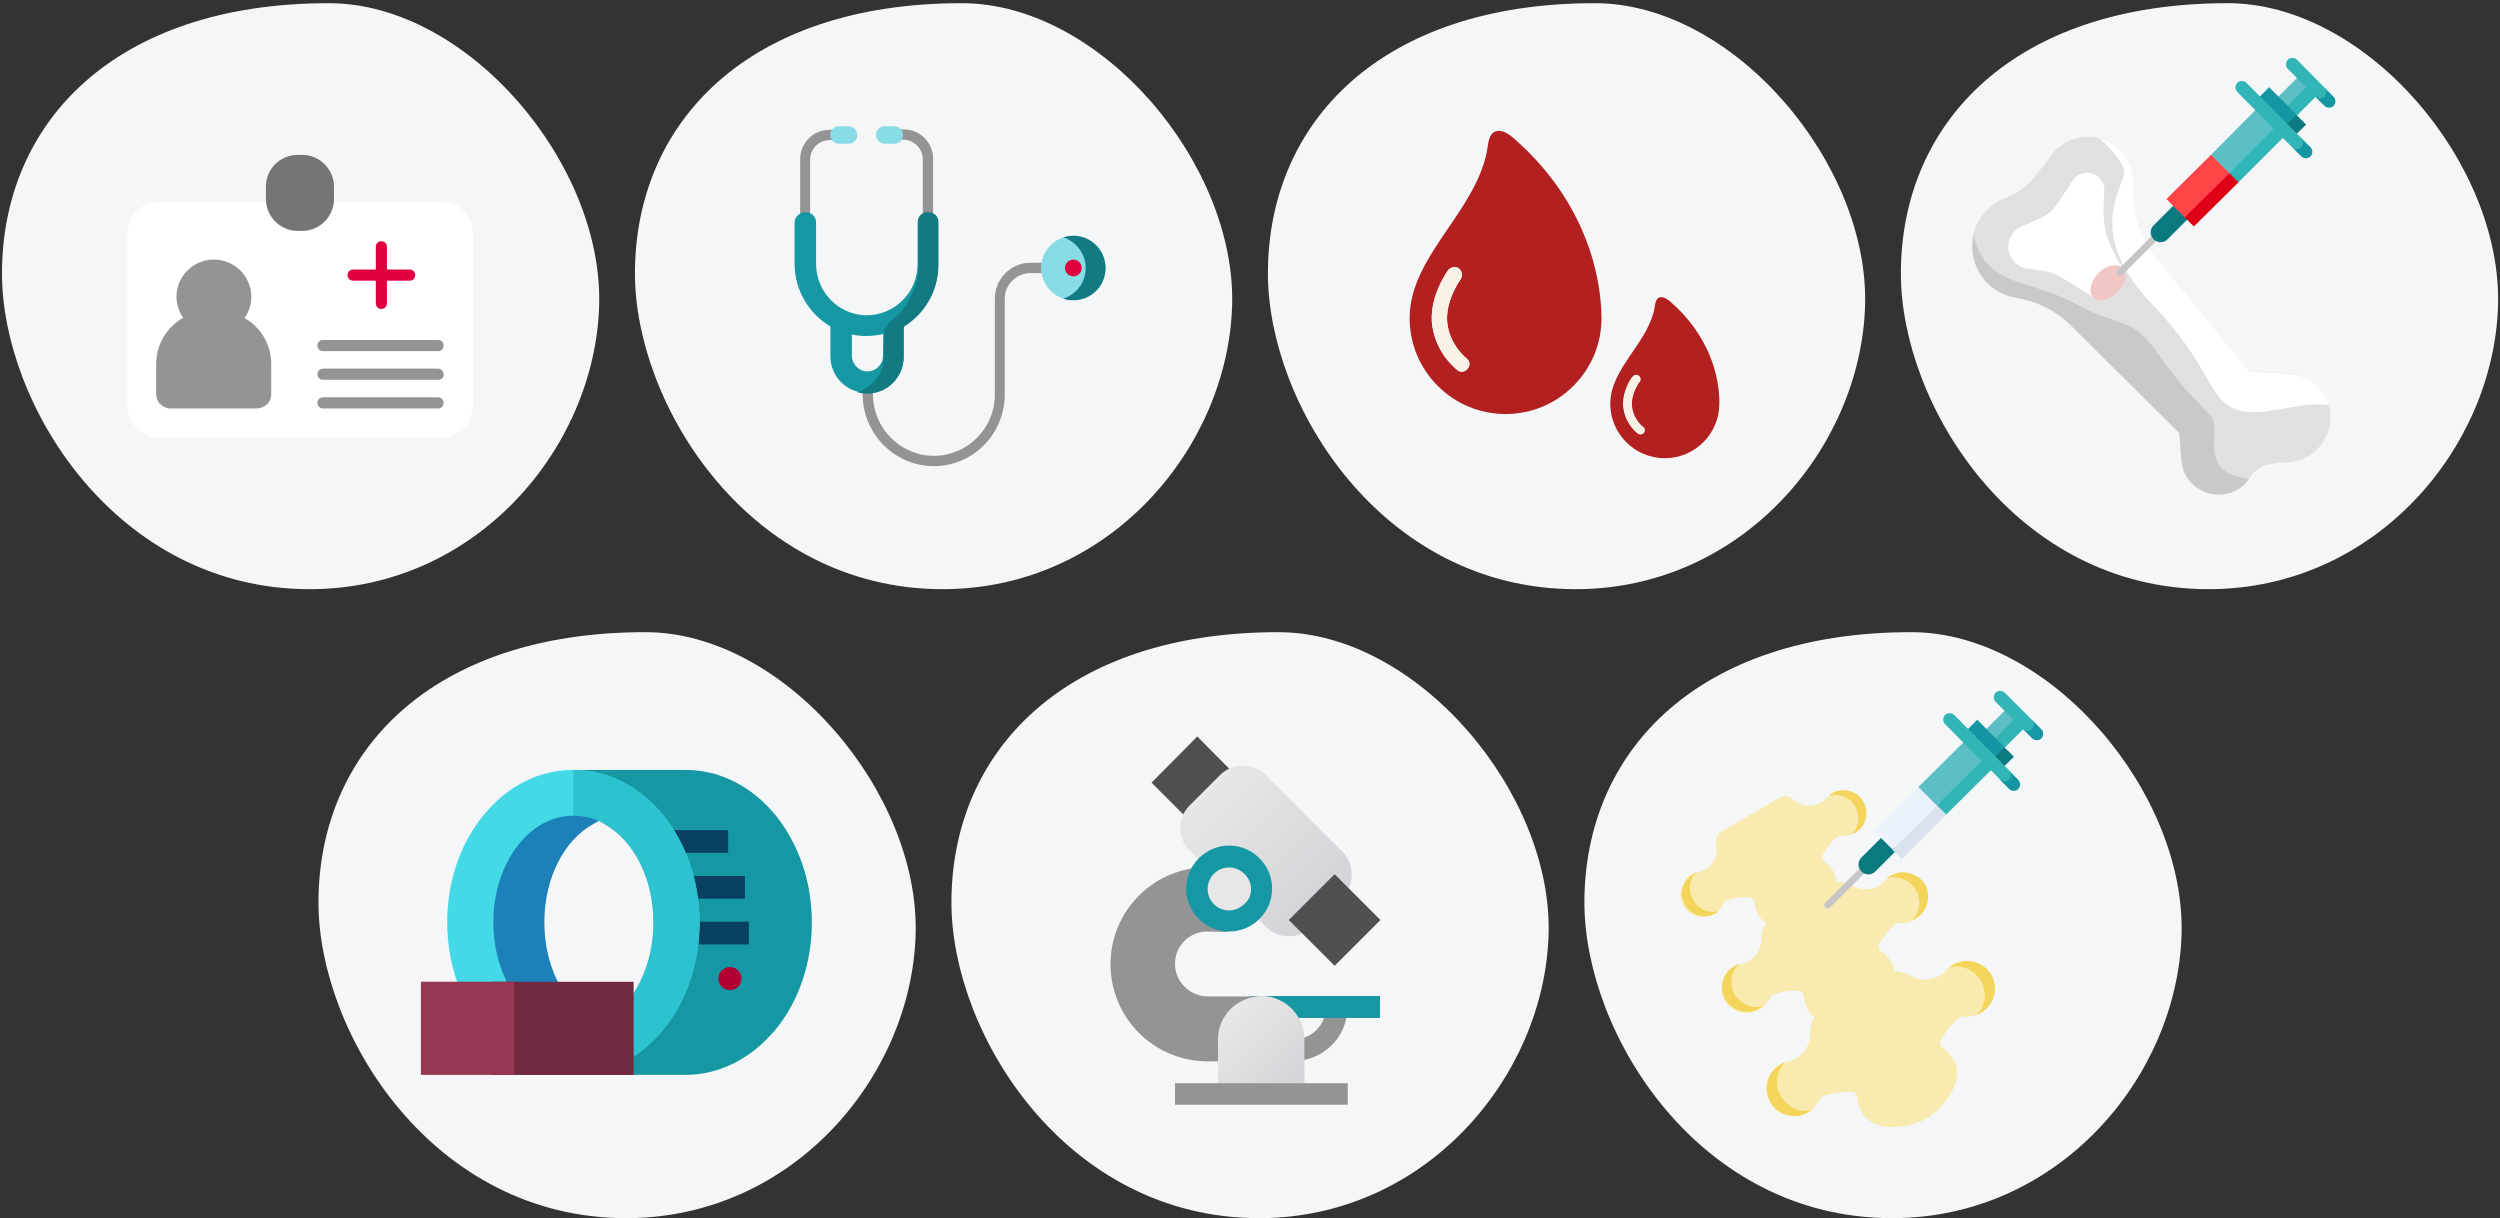 <?xml version="1.0" encoding="utf-8"?>
<!-- Generator: Adobe Illustrator 24.1.3, SVG Export Plug-In . SVG Version: 6.00 Build 0)  -->
<svg version="1.1" id="Ebene_1" xmlns="http://www.w3.org/2000/svg" xmlns:xlink="http://www.w3.org/1999/xlink" x="0px" y="0px"
	 viewBox="0 0 628 306" style="enable-background:new 0 0 628 306;" xml:space="preserve">
<rect x="0" y="0" width="628" height="306" fill="#333333" stroke="none"/>
<style type="text/css">
	.st0{fill:none;}
	.st1{fill:#F5F6F7;}
	.st2{fill:#FFFFFF;}
	.st3{fill:#949494;}
	.st4{fill:#E0003F;}
	.st5{fill:#757575;}
	.st6{fill:#1598A4;}
	.st7{fill:#117A83;}
	.st8{fill:#88DCE5;}
	.st9{fill:#B22020;}
	.st10{fill:#F7F1E6;}
	.st11{fill:#E0E0E0;}
	.st12{fill:#C9C9C9;}
	.st13{fill:#F3C6C6;}
	.st14{fill:#F9EAB0;}
	.st15{fill:#F3D55B;}
	.st16{fill:#093F61;}
	.st17{fill:#44D9E6;}
	.st18{fill:#2CC2CF;}
	.st19{fill:#1C80B9;}
	.st20{fill:#B30032;}
	.st21{fill:#70293F;}
	.st22{fill:#963854;}
	.st23{fill:#4F4F4F;}
	.st24{fill:url(#Path_17_);}
	.st25{fill:url(#Path_18_);}
	.st26{fill:#E7E7E7;}
	.st27{fill:#C5C5C7;}
	.st28{fill:#32B5B6;}
	.st29{fill:#5CBFC5;}
	.st30{fill:#0B7A80;}
	.st31{fill:#1497A3;}
	.st32{fill:#E00016;}
	.st33{fill:#FF4547;}
	.st34{fill:#D9E2ED;}
	.st35{fill:#EBF2FC;}
</style>
<desc>Created with Sketch.</desc>
<rect id="Rectangle" x="-76.1" y="0.8" class="st0" width="786" height="306"/>
<g id="Group-23">
	<path id="Oval-Copy-2" class="st1" d="M77.8,148c41.7,0,71.5-35.3,72.7-71S117.6,0.8,82.6,0.8C28.9,0.8,0.5,30.7,0.5,68.7
		C0.5,101.7,29.2,148,77.8,148z"/>
	<g id="identity" transform="translate(31.5, 38.105)">
		<path id="Rectangle_1_" class="st2" d="M8.5,12.6h70.8c4.4,0,8,3.6,8,8v43.2c0,4.4-3.6,8-8,8H8.5c-4.4,0-8-3.6-8-8V20.6
			C0.5,16.2,4.1,12.6,8.5,12.6z"/>
		<g id="Group" transform="translate(7.231, 26.296)">
			<path id="Path" class="st3" d="M22.7,15.5c1.1-1.6,1.7-3.4,1.7-5.3c0-5.2-4.2-9.4-9.4-9.4S5.6,5,5.6,10.1c0,1.9,0.6,3.8,1.7,5.3
				C3.1,17.8,0.5,22.2,0.5,27v7.6c0,1,0.4,1.9,1,2.5s1.6,1.1,2.5,1.1h21.7c1,0,1.9-0.4,2.6-1s1.1-1.6,1.1-2.6V27
				C29.4,22.2,26.8,17.8,22.7,15.5L22.7,15.5z"/>
			<path id="Path_1_" class="st3" d="M71.4,23.8H42.4c-0.8,0-1.4-0.6-1.4-1.4s0.6-1.4,1.4-1.4h28.9c0.8,0,1.4,0.6,1.4,1.4
				S72.2,23.8,71.4,23.8z"/>
			<path id="Path_2_" class="st3" d="M71.4,31H42.4c-0.8,0-1.4-0.6-1.4-1.4c0-0.8,0.6-1.4,1.4-1.4h28.9c0.8,0,1.4,0.6,1.4,1.4
				C72.8,30.4,72.2,31,71.4,31z"/>
			<path id="Path_3_" class="st3" d="M71.4,38.2H42.4c-0.8,0-1.4-0.6-1.4-1.4s0.6-1.4,1.4-1.4h28.9c0.8,0,1.4,0.6,1.4,1.4
				S72.2,38.2,71.4,38.2z"/>
		</g>
		<path id="Path_4_" class="st4" d="M71.4,29.6h-5.7v-5.7c0-0.8-0.6-1.4-1.4-1.4c-0.8,0-1.4,0.6-1.4,1.4v5.7h-5.7
			c-0.8,0-1.4,0.6-1.4,1.4c0,0.8,0.6,1.4,1.4,1.4h5.7v5.7c0,0.8,0.6,1.4,1.4,1.4c0.8,0,1.4-0.6,1.4-1.4v-5.7h5.7
			c0.8,0,1.4-0.6,1.4-1.4C72.8,30.2,72.2,29.6,71.4,29.6z"/>
		<path id="Rectangle_2_" class="st5" d="M43.3,0.8h1.1c4.4,0,8,3.6,8,8v3.1c0,4.4-3.6,8-8,8h-1.1c-4.4,0-8-3.6-8-8V8.8
			C35.3,4.3,38.9,0.8,43.3,0.8z"/>
	</g>
</g>
<g id="Group-24" transform="translate(159, 0)">
	<path id="Oval-Copy-27" class="st1" d="M77.8,148c41.7,0,71.5-35.3,72.7-71S117.6,0.8,82.6,0.8C28.9,0.8,0.5,30.7,0.5,68.7
		C0.5,101.7,29.2,148,77.8,148z"/>
	<g id="stethoscope" transform="translate(40, 30.605)">
		<path id="Path_5_" class="st3" d="M35.6,86.5c-9.8,0-17.9-8.1-17.9-18v-2c0-0.7,0.6-1.3,1.3-1.3c0.7,0,1.3,0.6,1.3,1.3v2
			c0,8.5,6.9,15.4,15.3,15.4S50.9,77,50.9,68.5V44.4c0-4.9,4-9,8.9-9h3.5c0.7,0,1.3,0.6,1.3,1.3c0,0.7-0.6,1.3-1.3,1.3h-3.5
			c-3.5,0-6.4,2.9-6.4,6.4v24.1C53.4,78.4,45.4,86.5,35.6,86.5L35.6,86.5z"/>
		<g id="Group_1_" transform="translate(0, 0.297)">
			<path id="Path_6_" class="st3" d="M34.1,26.3c-0.7,0-1.3-0.6-1.3-1.3V9.1c0-2.7-2.2-4.9-4.9-4.9h-1.9c-0.7,0-1.3-0.6-1.3-1.3
				s0.6-1.3,1.3-1.3H28c4.1,0,7.4,3.3,7.4,7.4V25C35.4,25.7,34.8,26.3,34.1,26.3z"/>
			<path id="Path_7_" class="st3" d="M3.3,26.1c-0.7,0-1.3-0.6-1.3-1.3V9.1c0-4.1,3.3-7.4,7.4-7.4H11c0.7,0,1.3,0.6,1.3,1.3
				S11.7,4.3,11,4.3H9.4c-2.7,0-4.9,2.2-4.9,4.9v15.6C4.5,25.5,4,26.1,3.3,26.1z"/>
			<path id="Shape" class="st6" d="M34.1,22.4c-1.5,0-2.6,1.2-2.6,2.6v10.5c0,7.1-5.8,12.8-12.9,12.8c-7-0.1-12.6-5.9-12.6-12.9V25
				c0-1.5-1.2-2.6-2.6-2.6S0.6,23.5,0.6,25v10.3c0,6.7,3.6,12.6,9,15.8v7.5c0,5.1,4.1,9.2,9.2,9.2c5.1,0,9.2-4.1,9.2-9.2v-7.6
				c5.2-3.2,8.7-8.9,8.7-15.4V25C36.8,23.5,35.6,22.4,34.1,22.4L34.1,22.4z M22.8,58.5c0,2.2-1.8,3.9-3.9,3.9s-3.9-1.8-3.9-3.9v-5.4
				c1.2,0.3,2.4,0.4,3.7,0.4c1.4,0,2.8-0.2,4.2-0.5L22.8,58.5L22.8,58.5z"/>
			<path id="Path_8_" class="st7" d="M34.1,22.4c-1.2,0-2.2,0.8-2.5,1.9c0.1,0.2,0.1,0.5,0.1,0.8v10.5c0,5.7-2.7,10.9-6.9,14.2
				c-1.1,0.9-1.8,2.3-1.8,3.7v5.2c0,4.2-2.8,7.8-6.7,8.9c0.8,0.2,1.7,0.4,2.5,0.4c5.1,0,9.2-4.1,9.2-9.2v-7.6
				c5.2-3.2,8.7-8.9,8.7-15.4V25C36.8,23.5,35.6,22.4,34.1,22.4L34.1,22.4z"/>
			<g id="Path_9_" transform="translate(8.943, 0)">
				<path class="st8" d="M5.2,5.2H2.8c-1.2,0-2.2-1-2.2-2.2c0-1.2,1-2.2,2.2-2.2h2.4c1.2,0,2.2,1,2.2,2.2C7.5,4.2,6.5,5.2,5.2,5.2z"
					/>
				<path class="st8" d="M16.7,5.2h-2.4c-1.2,0-2.2-1-2.2-2.2c0-1.2,1-2.2,2.2-2.2h2.4c1.2,0,2.2,1,2.2,2.2
					C18.9,4.2,17.9,5.2,16.7,5.2z"/>
			</g>
			<g transform="translate(61.923, 27.517)">
				<ellipse id="Oval" class="st8" cx="8.7" cy="8.9" rx="8.1" ry="8.1"/>
				<path id="Path_10_" class="st7" d="M8.7,0.8C7.8,0.8,7,1,6.2,1.2c3.2,1.1,5.6,4.1,5.6,7.7c0,3.6-2.3,6.6-5.6,7.7
					C7,16.9,7.8,17,8.7,17c4.5,0,8.1-3.6,8.1-8.1C16.8,4.5,13.2,0.8,8.7,0.8z"/>
				<ellipse id="Oval_1_" class="st4" cx="8.7" cy="8.9" rx="2.1" ry="2.1"/>
			</g>
		</g>
	</g>
</g>
<g id="Group-25" transform="translate(318, 0)">
	<path id="Oval-Copy-28" class="st1" d="M77.8,148c41.7,0,71.5-35.3,72.7-71S117.6,0.8,82.6,0.8C28.9,0.8,0.5,30.7,0.5,68.7
		C0.5,101.7,29.2,148,77.8,148z"/>
	<g id="water" transform="translate(35.5, 32.105)">
		<path id="Shape_1_" class="st9" d="M26.6,2.5c-1.7-1.5-5.8-3.9-6.4,2.3c-2.4,16-19.6,27.2-19.6,43c0,13.3,10.8,24.1,24.1,24.1
			c13.3,0,24.1-10.8,24.1-24.1C48.7,35.7,43.9,17.5,26.6,2.5z M15.2,60.5c-0.4,0.5-0.9,0.8-1.5,0.8c-0.4,0-0.8-0.1-1.1-0.4
			c-0.2-0.2-5.2-3.9-6.3-11c-1.1-7.1,3.7-13.8,4-14.1c0.6-0.8,1.8-1,2.7-0.4c0.8,0.6,1,1.8,0.4,2.7c-0.1,0.1-4.1,5.7-3.3,11.3
			c0.8,5.5,4.8,8.5,4.8,8.6C15.7,58.5,15.9,59.7,15.2,60.5z"/>
		<path id="Path_11_" class="st10" d="M14.9,57.9c0,0-4-3-4.8-8.6c-0.8-5.5,3.2-11.2,3.3-11.3c0.6-0.8,0.4-2-0.4-2.7
			c-0.8-0.6-2-0.4-2.7,0.4c-0.2,0.3-5,7-4,14.1c1.1,7.1,6.1,10.9,6.3,11c0.3,0.3,0.7,0.4,1.1,0.4c0.6,0,1.1-0.3,1.5-0.8
			C15.9,59.7,15.7,58.5,14.9,57.9z"/>
		<path id="Shape_2_" class="st9" d="M65.9,43.5c-1-0.8-3.3-2.2-3.7,1.3c-1.4,9.1-11.2,15.5-11.2,24.5c0,7.6,6.2,13.7,13.7,13.7
			c7.6,0,13.7-6.2,13.7-13.7C78.5,62.4,75.8,52,65.9,43.5z M59.4,76.6c-0.2,0.3-0.5,0.4-0.9,0.4c-0.2,0-0.4-0.1-0.6-0.2
			c-0.1-0.1-3-2.2-3.6-6.3c-0.6-4.1,2.1-7.9,2.3-8c0.4-0.5,1-0.6,1.5-0.2c0.5,0.4,0.6,1,0.2,1.5c0,0-2.3,3.3-1.9,6.4
			c0.5,3.2,2.7,4.9,2.7,4.9C59.7,75.4,59.8,76.1,59.4,76.6z"/>
		<path id="Path_12_" class="st10" d="M59.2,75.1c0,0-2.3-1.7-2.7-4.9c-0.5-3.2,1.8-6.4,1.9-6.4c0.4-0.5,0.2-1.2-0.2-1.5
			c-0.5-0.4-1.2-0.2-1.5,0.2c-0.1,0.2-2.9,4-2.3,8c0.6,4.1,3.5,6.2,3.6,6.3c0.2,0.1,0.4,0.2,0.6,0.2c0.3,0,0.7-0.2,0.9-0.4
			C59.8,76.1,59.7,75.4,59.2,75.1z"/>
	</g>
</g>
<path id="Oval-Copy-29" class="st1" d="M554.8,148c41.7,0,71.5-35.3,72.7-71c1.2-35.7-32.9-76.2-67.9-76.2
	c-53.6,0-82.1,29.9-82.1,67.9C477.5,101.7,506.2,148,554.8,148z"/>
<g id="bone" transform="translate(18, 33.5)">
	<path id="Path_13_" class="st11" d="M565.4,65.1c-2-2.8-5-4.6-8.5-4.8l-10-0.6l-23.3-28.5c-3.5-4.3-5.6-9.8-5.7-15.4l-0.1-4
		c-0.1-4.6-3-8.6-7.3-10.2c-4.8-1.8-10.2-0.2-13.2,3.9c-2.6,3.6-4.9,6.4-6.7,7.9c-1.2,1.1-2.8,2-5,2.9c-5.7,2.3-9,8-8.1,14
		c0.9,5.9,5.3,10,10.5,10.9c5.6,1,10.2,3.1,14.3,7.2l27.1,26.9l0.5,6.7c0.6,8.9,12,11.9,17,4.8c0.8-1.2,1.7-2.1,2.7-2.8
		c0.2-0.2,1.7-1.1,7.2-1.4C565.5,82,570.4,72.3,565.4,65.1z"/>
	<path id="Path_14_" class="st2" d="M514.4,32.6c-0.4-0.4,0.1,0.4-1.9-3.7c-2.7-5.5-2.1-9.8-1.9-14.5c0.1-1.9-1.2-3.7-3-4.3
		c-1.9-0.6-3.9,0.1-5,1.8c-5.9,9-4.5,7.9-12.8,11.5c-2,0.9-3.3,2.9-3.3,5.1c0,2.7,2,5.1,4.8,5.5c7.4,1,5.8,0.5,15.3,6.4
		c1.9,1.6,4.9,1.6,7-0.2C515.9,38.2,516.3,34.8,514.4,32.6L514.4,32.6z"/>
	<path id="Path_15_" class="st12" d="M537.4,71.1c-3-3.5-6.9-6.5-13.4-15.9c-6.5-9.3-9.7-6.5-19.9-12c-10.2-5.5-15.3-4.4-21.7-9.3
		c-2.2-1.7-3.7-4.9-4.7-8.2c-1.4,7,3.1,14.2,10.4,15.5c5.6,1,10.2,3.1,14.3,7.2l27.1,26.9l0.5,6.7c0.6,8.9,12,11.8,17,4.8
		C533.4,85.3,540.4,74.6,537.4,71.1z"/>
	<path id="Path_16_" class="st2" d="M545.9,69.9c5.5,0.9,15.9-2.8,21.1-1.6c-1.3-4.4-5.2-7.6-10-7.9l-10-0.6l-23.3-28.5
		c-3.5-4.3-5.6-9.8-5.7-15.4l-0.1-4c-0.2-5-3.6-9.4-8.5-10.6c2.9,2.6,6.5,6.4,6.2,8.8c-0.5,3.8-9.7,15.3,6.9,32.7
		C539,59.9,536.2,68.3,545.9,69.9z"/>
	
		<ellipse id="Oval_2_" transform="matrix(0.707 -0.707 0.707 0.707 123.303 372.713)" class="st13" cx="511.6" cy="37.5" rx="5.2" ry="3.4"/>
</g>
<g id="Group-27" transform="translate(318, 0)">
	<path id="Oval-Copy-30" class="st1" d="M157.3,306c41.7,0,71.5-35.3,72.7-71s-32.9-76.2-67.9-76.2c-53.6,0-82.1,29.9-82.1,67.9
		C80,259.7,108.7,306,157.3,306z"/>
	
		<g id="spinal-cord" transform="translate(64.469, 84) rotate(-30) translate(-64.469, -84) translate(31.969, 39.5)">
		<path id="Shape_8_" class="st14" d="M53.7,244.7c-0.6,2.1-2.2,3.7-4.2,4.5c-2.2,0.8-4.6,0.5-6.6-0.8c-0.5-0.4-1.1-0.5-1.7-0.4
			c-2.2,0.5-4.3,1.4-6.3,2.5c-0.7,0.4-1,1.3-0.6,2c0.6,1.3,0.9,2.6,0.9,4c0,5.5-7.6,9.3-13.3,9.3s-13.3-3.8-13.3-9.3
			c0-1.4,0.3-2.8,0.9-4c0.4-0.7,0.1-1.6-0.6-2c-2-1.1-4.1-2-6.3-2.5c-0.6-0.1-1.2,0-1.7,0.4c-1.9,1.3-4.4,1.6-6.6,0.8
			c-2-0.8-3.5-2.4-4.2-4.5c-0.6-2.1-0.2-4.4,1.1-6.2s3.4-2.8,5.6-2.8c0.6,0,1.3,0.1,1.9,0.3c3.3,1.1,6.9-0.3,8.6-3.3c0,0,0,0,0,0
			c0.7-1.3,1.7-2.3,3-3c-0.1-0.2-0.2-0.4-0.3-0.6c-0.2-0.6-0.3-1.2-0.3-1.8c0-1.2,0.3-2.4,0.8-3.5c0.4-0.7,0.1-1.6-0.6-2
			c-1.7-1-3.6-1.7-5.5-2.2c-0.5-0.1-1.1,0-1.5,0.4c-1.8,1.2-4,1.4-6,0.7c-2.8-1-4.5-4-4-7c0.6-3,3.2-5.1,6.2-5
			c0.6,0,1.2,0.1,1.7,0.2c3,1,6.2-0.3,7.8-3c0,0,0,0,0,0c0.7-1.2,1.7-2.2,3-2.8c-0.5-0.8-0.7-1.7-0.7-2.6c0-1.1,0.2-2.2,0.7-3.2
			c0.3-0.7,0.1-1.6-0.6-2c-1.5-0.9-3.2-1.5-4.9-2c-0.5-0.1-1,0-1.4,0.3c-1.5,1.1-3.5,1.3-5.3,0.7c-1.7-0.6-2.9-2-3.4-3.7
			c-0.5-1.7-0.2-3.6,0.9-5c1.1-1.4,2.8-2.3,4.6-2.3c0.5,0,1,0.1,1.6,0.2c2.7,0.9,5.6-0.2,7-2.7c0.2-0.4,0.4-0.9,0.6-1.3
			c0.4-1.1,1.4-1.9,2.5-1.9h17.2c1.2,0,2.2,0.8,2.5,1.9c0.2,0.4,0.3,0.9,0.6,1.3c1.4,2.5,4.3,3.6,7,2.7c0.5-0.1,1-0.2,1.6-0.2
			c1.8,0,3.5,0.9,4.6,2.3c1.1,1.4,1.4,3.3,0.9,5c-0.5,1.7-1.7,3.1-3.4,3.7c-1.8,0.7-3.7,0.4-5.3-0.7c-0.4-0.3-0.9-0.4-1.4-0.3
			c-1.7,0.4-3.3,1.1-4.9,2c-0.7,0.4-0.9,1.3-0.6,2c0.4,1,0.7,2.1,0.7,3.2c0,0.9-0.3,1.8-0.7,2.6h0c1.3,0.6,2.3,1.6,3,2.8
			c0,0,0,0,0,0c1.6,2.7,4.9,3.9,7.8,3c0.6-0.2,1.1-0.2,1.7-0.2c3-0.1,5.7,2,6.2,5c0.6,3-1.1,5.9-4,7c-2,0.7-4.2,0.5-6-0.7
			c-0.4-0.3-1-0.5-1.5-0.4c-1.9,0.5-3.8,1.2-5.5,2.2c-0.7,0.4-1,1.3-0.6,2c0.5,1.1,0.8,2.3,0.8,3.5c0,0.6-0.1,1.3-0.3,1.8
			c-0.1,0.2-0.2,0.4-0.3,0.6c1.3,0.7,2.3,1.8,3,3c0,0,0,0,0,0c1.7,3,5.3,4.4,8.6,3.3c0.6-0.2,1.3-0.2,1.9-0.3c2.2,0,4.3,1,5.6,2.8
			C54,240.3,54.4,242.6,53.7,244.7L53.7,244.7z"/>
		<g id="Group_2_" transform="translate(0, 5.696)">
			<path id="Shape_11_" class="st15" d="M-1.7,243.8c-1.3,0.2-2.6,0.1-3.8-0.3c-2-0.8-3.5-2.4-4.2-4.5c-0.6-2.1-0.2-4.4,1.1-6.2
				s3.4-2.8,5.6-2.8c0.4,0,0.8,0,1.2,0.1c-1.8,0.5-3.4,1.7-4.3,3.4c-0.9,1.7-1.1,3.6-0.6,5.5c0.5,2,1.9,3.6,3.8,4.5
				C-2.5,243.7-2.1,243.8-1.7,243.8L-1.7,243.8z"/>
			<path id="Shape_12_" class="st15" d="M-0.5,214.8c0.3,0.1,0.7,0.2,1.1,0.3c-1.2,0.2-2.3,0.1-3.4-0.3c-2.8-1-4.5-4-4-7
				s3.2-5.1,6.2-5c0.4,0,0.8,0,1.2,0.1c-1.7,0.4-3.1,1.5-4,3s-1.1,3.3-0.6,4.9C-3.5,212.6-2.2,214.1-0.5,214.8L-0.5,214.8z"/>
			<path id="Shape_13_" class="st15" d="M1.9,188.6c0.3,0.1,0.6,0.2,0.9,0.3c-1,0.2-2.1,0.1-3-0.3c-1.7-0.6-2.9-2-3.4-3.7
				c-0.5-1.7-0.2-3.6,0.9-5c1.1-1.4,2.8-2.3,4.6-2.3c0.3,0,0.7,0,1,0.1C1.3,178,0,179-0.7,180.4c-0.8,1.4-0.9,3-0.5,4.5
				C-0.8,186.5,0.3,187.9,1.9,188.6z"/>
			<path id="Shape_14_" class="st15" d="M47.7,184.9c-0.5,1.7-1.7,3.1-3.4,3.7c-1,0.4-2,0.5-3,0.3c0.3-0.1,0.6-0.2,0.9-0.3
				c1.5-0.7,2.7-2,3.1-3.7c0.5-1.5,0.3-3.1-0.5-4.5c-0.8-1.4-2-2.4-3.6-2.8c0.3-0.1,0.7-0.1,1-0.1c1.8,0,3.5,0.9,4.6,2.3
				C47.9,181.3,48.2,183.1,47.7,184.9z"/>
			<path id="Shape_15_" class="st15" d="M50.7,210.8c-0.6,1.8-2,3.3-3.8,4c-1.1,0.4-2.3,0.5-3.4,0.3c0.4-0.1,0.7-0.2,1.1-0.3
				c1.7-0.7,3-2.2,3.4-4c0.5-1.6,0.3-3.4-0.6-4.9c-0.9-1.5-2.3-2.6-4-3c0.4-0.1,0.8-0.1,1.2-0.1c2,0,3.8,0.9,5,2.5
				C50.9,206.9,51.3,208.9,50.7,210.8L50.7,210.8z"/>
			<path id="Shape_16_" class="st15" d="M53.7,239c-0.6,2.1-2.2,3.7-4.2,4.5c-1.2,0.4-2.5,0.6-3.8,0.3c0.4-0.1,0.8-0.2,1.2-0.3
				c1.9-0.8,3.3-2.5,3.8-4.5c0.6-1.8,0.4-3.8-0.6-5.5c-0.9-1.7-2.5-2.9-4.3-3.4c0.4-0.1,0.8-0.1,1.2-0.1c2.2,0,4.3,1,5.6,2.8
				C54,234.6,54.4,236.9,53.7,239L53.7,239z"/>
		</g>
	</g>
</g>
<g id="Group-23_1_">
	<path id="Oval-Copy-2_1_" class="st1" d="M157.3,306c41.7,0,71.5-35.3,72.7-71s-32.9-76.2-67.9-76.2c-53.6,0-82.1,29.9-82.1,67.9
		C80,259.7,108.7,306,157.3,306z"/>
	<g id="tomography" transform="translate(25.737, 34.605)">
		<path id="Path_35_" class="st6" d="M146.5,235.4h-28.2v-76.6h28.2c8.6,0,16.6,4.1,22.6,11.4c5.8,7.2,9.1,16.7,9.1,26.9
			c0,10.1-3.2,19.7-9.1,26.9C163,231.3,155,235.4,146.5,235.4z"/>
		<g id="Group_3_" transform="translate(61.88, 15.135)">
			<rect id="Rectangle_3_" x="80" y="158.8" class="st16" width="15.3" height="5.7"/>
			<rect id="Rectangle_4_" x="84.2" y="170.3" class="st16" width="15.3" height="5.7"/>
			<rect id="Rectangle_5_" x="85.2" y="181.8" class="st16" width="15.3" height="5.7"/>
		</g>
		<path id="Path_36_" class="st17" d="M118.3,235.4c-8.6,0-16.6-4.1-22.6-11.4c-5.8-7.2-9.1-16.7-9.1-26.9c0-10.1,3.2-19.7,9.1-26.9
			c6-7.4,14-11.4,22.6-11.4s16.6,4.1,22.6,11.4c5.8,7.2,9.1,16.7,9.1,26.9c0,10.1-3.2,19.7-9.1,26.9
			C134.9,231.3,126.9,235.4,118.3,235.4z"/>
		<path id="Path_37_" class="st18" d="M140.9,170.2c-6-7.4-14-11.4-22.6-11.4v76.6c8.6,0,16.6-4.1,22.6-11.4
			c5.8-7.2,9.1-16.7,9.1-26.9C149.9,187,146.7,177.4,140.9,170.2z"/>
		<path id="Path_38_" class="st19" d="M118.3,223.9c-5.6,0-10.7-2.9-14.5-8.2c-3.6-5-5.6-11.6-5.6-18.6s2-13.6,5.6-18.6
			c3.8-5.3,9-8.2,14.5-8.2c5.6,0,10.7,2.9,14.5,8.2c3.6,5,5.6,11.6,5.6,18.6s-2,13.6-5.6,18.6C129,221,123.9,223.9,118.3,223.9z"/>
		<path id="Path_39_" class="st1" d="M124.7,222.6l-1.4-0.8c-7.5-4.2-12.3-13.9-12.3-24.7c0-10.9,4.8-20.6,12.3-24.7l1.4-0.8
			l1.4,0.8c7.5,4.2,12.3,13.9,12.3,24.7c0,10.9-4.8,20.6-12.3,24.7L124.7,222.6z"/>
		<g id="Group_4_" transform="translate(17.625, 49.619)">
			<circle id="Oval_3_" class="st20" cx="140" cy="161.6" r="2.9"/>
			<polygon id="Path_40_" class="st21" points="115.8,185.8 80,185.8 80,162.4 115.8,162.4 			"/>
		</g>
		<polygon id="Path_41_" class="st22" points="103.4,235.4 80,235.4 80,212 103.4,212 		"/>
	</g>
</g>
<g id="Group-24_1_" transform="translate(159, 0)">
	<path id="Oval-Copy-27_1_" class="st1" d="M157.3,306c41.7,0,71.5-35.3,72.7-71s-32.9-76.2-67.9-76.2c-53.6,0-82.1,29.9-82.1,67.9
		C80,259.7,108.7,306,157.3,306z"/>
	<g id="microscope" transform="translate(39.761, 26.105)">
		<path id="Path_42_" class="st3" d="M126.2,240.4V235c4.5,0,8.1-3.6,8.1-8.1h5.4C139.8,234.3,133.7,240.4,126.2,240.4L126.2,240.4z
			"/>
		<polygon id="Path_43_" class="st23" points="102,182 90.5,170.5 102,158.9 113.5,170.5 		"/>
		
			<linearGradient id="Path_17_" gradientUnits="userSpaceOnUse" x1="-336.347" y1="210.374" x2="-335.636" y2="209.663" gradientTransform="matrix(43.125 0 0 -43.124 14608.827 9244.64)">
			<stop  offset="0" style="stop-color:#E7E7E7"/>
			<stop  offset="1" style="stop-color:#D3D3D8"/>
		</linearGradient>
		<path id="Path_44_" class="st24" d="M138.4,187.8l-19.2-19.2c-0.3-0.4-0.7-0.7-1.1-0.9c-3.1-2.2-7.5-2-10.4,0.9l-7.6,7.6
			c-1.6,1.6-2.4,3.6-2.4,5.7c0,2.2,0.9,4.2,2.4,5.7l19.1,19.1c1.6,1.6,3.6,2.4,5.8,2.4c2.2,0,4.2-0.9,5.7-2.4l7.7-7.6
			C141.6,196.1,141.6,191,138.4,187.8L138.4,187.8z"/>
		<polygon id="Path_45_" class="st23" points="136.5,216.5 125,205 136.5,193.5 148,205 		"/>
		<polygon id="Path_46_" class="st6" points="115.4,224.1 147.9,224.1 147.9,229.6 115.4,229.6 		"/>
		<path id="Path_47_" class="st3" d="M96.4,216c0-4.5,3.6-8.1,8.1-8.1l5.1,0.1l-2.6-5.9c-0.4-0.2-0.8-0.5-1.2-0.9
			c-1.3-1.3-1.8-3.2-1.4-4.9l-2-4.5l-0.6,0.1c-12.3,1.4-21.6,11.8-21.6,24.2c0,13.5,10.9,24.4,24.4,24.4h8.1V235
			c0-2.3,1.4-4.3,3.6-5.1l1.8-0.6v-5.1h-13.6C100.1,224.1,96.4,220.5,96.4,216L96.4,216z"/>
		
			<linearGradient id="Path_18_" gradientUnits="userSpaceOnUse" x1="-333.139" y1="211.591" x2="-332.395" y2="210.771" gradientTransform="matrix(21.692 0 0 -23.933 7336.235 5293.736)">
			<stop  offset="0" style="stop-color:#E7E7E7"/>
			<stop  offset="1" style="stop-color:#D3D3D8"/>
		</linearGradient>
		<path id="Path_48_" class="st25" d="M128.9,235v13.1h-21.7V235c0-4.6,2.9-8.7,7.3-10.2c1.1-0.4,2.3-0.7,3.6-0.7
			C124.1,224.1,128.9,229,128.9,235L128.9,235z"/>
		<path id="Path_49_" class="st6" d="M120.8,197.1c0,2.7-1,5.2-2.7,7.1c-2,2.3-4.9,3.7-8.1,3.7c-6,0-10.8-4.9-10.8-10.8
			s4.9-10.8,10.8-10.8c3.3,0,6.2,1.5,8.1,3.7C119.8,191.9,120.8,194.4,120.8,197.1z"/>
		<path id="Path_50_" class="st26" d="M110,202.6c-3,0-5.4-2.4-5.4-5.4c0-3,2.4-5.4,5.4-5.4c1.5,0,3,0.7,4,1.8l0.1,0.1l0.1,0.1
			c0.8,0.9,1.3,2.1,1.3,3.4s-0.4,2.5-1.3,3.4l-0.1,0.1l-0.1,0.1C113,201.9,111.5,202.6,110,202.6z"/>
		<polygon id="Path_51_" class="st3" points="96.4,246 139.8,246 139.8,251.4 96.4,251.4 		"/>
	</g>
</g>
<g>
	<path class="st27" d="M542.7,57.1l-10.8,10.8c-0.3,0.3-0.3,0.8,0,1.2c0.3,0.3,0.8,0.3,1.2,0l10.8-10.8L542.7,57.1z"/>
	<path class="st28" d="M579.3,19.7l3.5,3.5l-6.9,6.9l-3.5-3.5L579.3,19.7z"/>
	<path class="st29" d="M578.1,18.5l2.3,2.3l-6.9,6.9l-2.3-2.3L578.1,18.5z"/>
	<path class="st30" d="M575.8,34.7l-6.9-6.9l8.1,1.2l2.3,2.3L575.8,34.7z"/>
	<path class="st31" d="M570,21.9l6.9,6.9l-3.5,3.5l-6.9-6.9L570,21.9z"/>
	<path class="st31" d="M586.2,24.3l-2.3-2.3l-2.3,2.3l2.3,2.3c0.6,0.6,1.7,0.6,2.3,0C586.8,26,586.8,24.9,586.2,24.3z"/>
	<path class="st28" d="M583.9,24.3c0.6-0.6,0.6-1.7,0-2.3L577,15c-0.6-0.6-1.7-0.6-2.3,0c-0.6,0.6-0.6,1.7,0,2.3l6.9,6.9
		C582.2,24.9,583.2,24.9,583.9,24.3z"/>
	<path class="st30" d="M548.2,49.4l-7.2,7.2c-1,1-1,2.5,0,3.5c1,1,2.5,1,3.5,0l7.2-7.2L548.2,49.4z"/>
	<path class="st32" d="M551.1,56.9l-2.3-2.3l12.4-16.9l1.1,8.1L551.1,56.9z"/>
	<path class="st33" d="M548.8,54.6l-4.6-4.6l11.2-11.1l8.1,1.2L548.8,54.6z"/>
	<path class="st28" d="M562.3,45.8l-2.3-2.3L570,28.9l4.6,4.6L562.3,45.8z"/>
	<path class="st29" d="M567.7,26.5l4.6,4.6L560,43.5l-4.6-4.6L567.7,26.5z"/>
	<path class="st31" d="M580.4,37l-2.3-2.3l-2.3,2.3l2.3,2.3c0.6,0.6,1.7,0.6,2.3,0C581,38.7,581,37.6,580.4,37z"/>
	<path class="st28" d="M578.1,37c0.6-0.6,0.6-1.7,0-2.3l-13.8-13.9c-0.6-0.6-1.7-0.6-2.3,0s-0.6,1.7,0,2.3L575.8,37
		C576.4,37.6,577.4,37.6,578.1,37z"/>
</g>
<g>
	<path class="st27" d="M469.3,216l-10.8,10.8c-0.3,0.3-0.3,0.8,0,1.2c0.3,0.3,0.8,0.3,1.2,0l10.8-10.8L469.3,216z"/>
	<path class="st28" d="M505.9,178.5l3.5,3.5l-6.9,6.9l-3.5-3.5L505.9,178.5z"/>
	<path class="st29" d="M504.7,177.4l2.3,2.3l-6.9,6.9l-2.3-2.3L504.7,177.4z"/>
	<path class="st30" d="M502.4,193.5l-6.9-6.9l8.1,1.2l2.3,2.3L502.4,193.5z"/>
	<path class="st31" d="M496.7,180.8l6.9,6.9l-3.5,3.5l-6.9-6.9L496.7,180.8z"/>
	<path class="st31" d="M512.8,183.2l-2.3-2.3l-2.3,2.3l2.3,2.3c0.6,0.6,1.7,0.6,2.3,0C513.4,184.8,513.4,183.8,512.8,183.2z"/>
	<path class="st28" d="M510.5,183.2c0.6-0.6,0.6-1.7,0-2.3l-6.9-6.9c-0.6-0.6-1.7-0.6-2.3,0s-0.6,1.7,0,2.3l6.9,6.9
		C508.8,183.8,509.9,183.8,510.5,183.2z"/>
	<path class="st30" d="M474.8,208.2l-7.2,7.2c-1,1-1,2.5,0,3.5s2.5,1,3.5,0l7.2-7.2L474.8,208.2z"/>
	<path class="st34" d="M477.7,215.8l-2.3-2.3l12.4-16.9l1.1,8.1L477.7,215.8z"/>
	<path class="st35" d="M475.4,213.4l-4.6-4.6l11.2-11.1l8.1,1.2L475.4,213.4z"/>
	<path class="st28" d="M488.9,204.6l-2.3-2.3l10.1-14.6l4.6,4.6L488.9,204.6z"/>
	<path class="st29" d="M494.3,185.4l4.6,4.6l-12.4,12.3l-4.6-4.6L494.3,185.4z"/>
	<path class="st31" d="M507,195.9l-2.3-2.3l-2.3,2.3l2.3,2.3c0.6,0.6,1.7,0.6,2.3,0C507.6,197.5,507.6,196.5,507,195.9z"/>
	<path class="st28" d="M504.7,195.8c0.6-0.6,0.6-1.7,0-2.3l-13.8-13.9c-0.6-0.6-1.7-0.6-2.3,0s-0.6,1.7,0,2.3l13.8,13.9
		C503,196.5,504,196.5,504.7,195.8z"/>
</g>
</svg>
